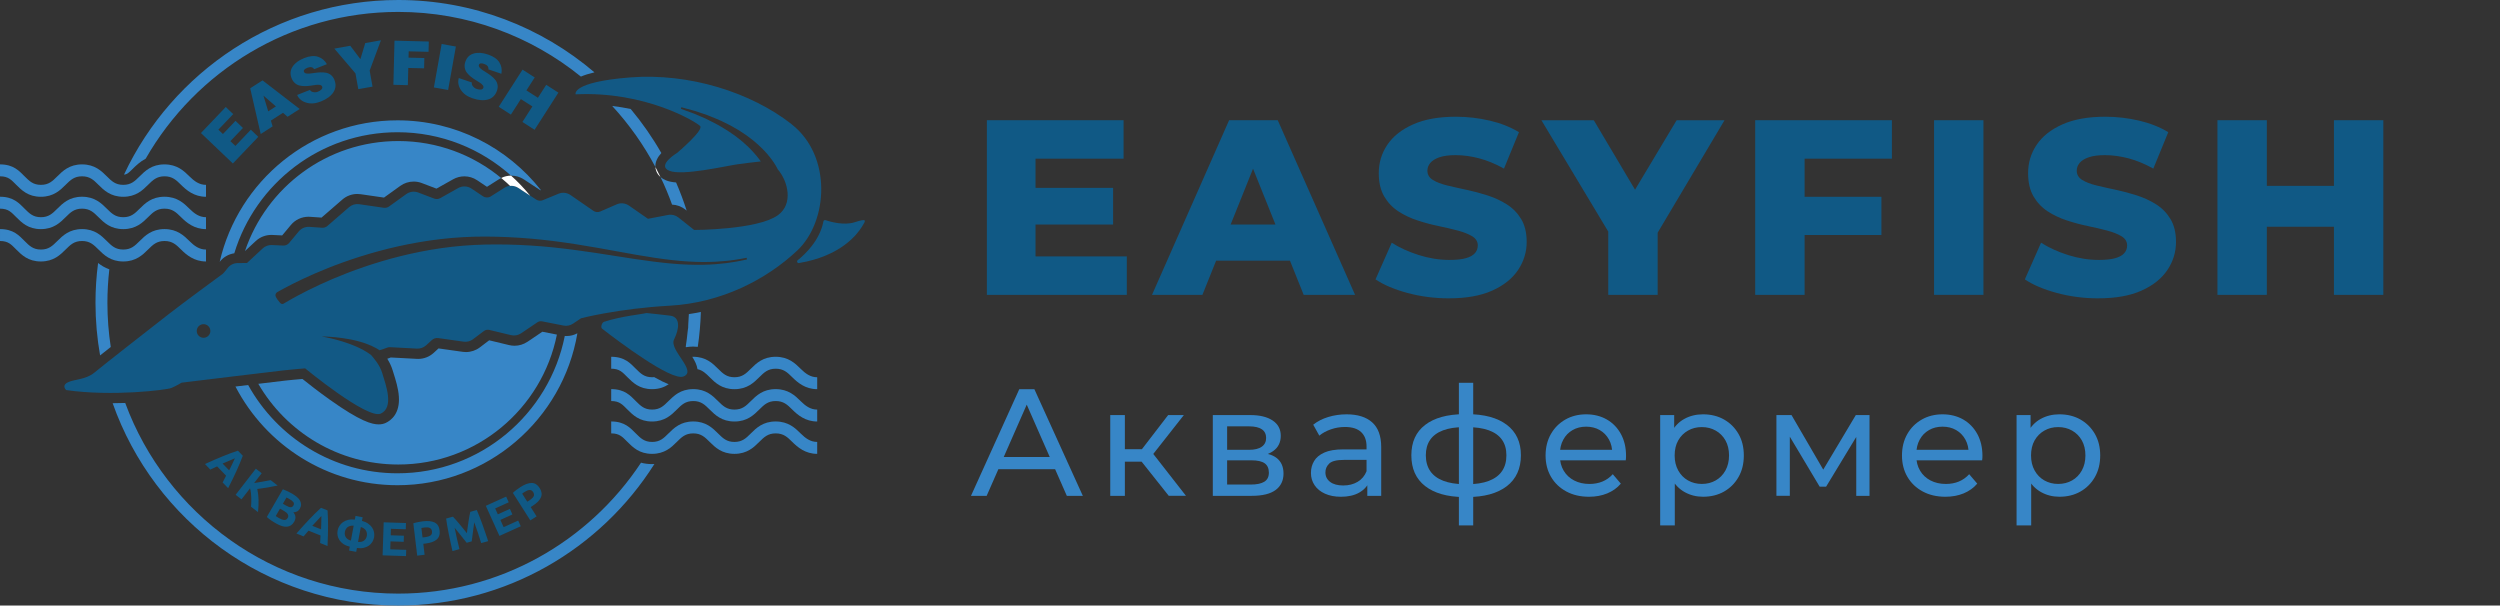 <?xml version="1.0" encoding="UTF-8"?> <svg xmlns="http://www.w3.org/2000/svg" id="_Слой_1" data-name="Слой 1" viewBox="0 0 1468.43 355.67"><rect x="0" y="0" width="1468.43" height="355.67" fill="#333333" stroke="none"/> <defs> <style> .cls-1 { fill: #fff; } .cls-2 { fill: #105985; } .cls-3 { fill: #125985; } .cls-4 { fill: #3786c7; } </style> </defs> <path class="cls-3" d="M468.54,152.85c4.57-3.67,13.02-11.77,15.12-22.8,.11-.56,.67-.91,1.21-.73,2.81,.94,10.84,3.24,17.11,1.22,7.73-2.49,6.7-1.18,4.1,2.93-2.48,3.92-11.99,16.92-36.8,21.03-.95,.16-1.49-1.05-.74-1.66"></path> <g> <path class="cls-4" d="M309.76,200.77c-2.23,1.51-4.84,2.31-7.53,2.31-1.06,0-2.12-.13-3.15-.37l-11.74-2.83-5.53,4.19c-2.32,1.76-5.2,2.72-8.11,2.72-.63,0-1.26-.04-1.88-.13l-14.24-2.01-2.88,2.64c-2.48,2.27-5.71,3.52-9.07,3.52-.24,0-.48,0-.71-.02l-15.38-.82c-.64,.26-1.34,.5-2.07,.75,1.19,1.89,2.35,4.15,3.15,6.76,.15,.5,.32,1.03,.49,1.58,1.27,4.02,2.85,9.03,3.17,13.93,.66,9.93-4.54,13.91-7.69,15.4-1.24,.59-2.65,.88-4.17,.88-3.88,0-10.66-1.65-28.76-14.54-6.88-4.9-13.02-9.74-16.01-12.14-2.83,.24-7.51,.65-10.21,.97-2.69,.32-8.61,1.03-15.73,1.88,16.44,28.34,47.11,47.4,82.23,47.4,46.07,0,84.48-32.8,93.16-76.31l-8.55-1.68-8.77,5.93Z"></path> <path class="cls-4" d="M159.35,137.98c.22,0,.43,0,.65,.02l5.74,.28,5.11-6.13c2.56-3.07,6.32-4.84,10.32-4.84,.31,0,.62,.01,.92,.03l6.77,.47,12.21-10.59c2.44-2.12,5.57-3.29,8.81-3.29,.64,0,1.29,.05,1.93,.14l13.74,1.99,9.57-6.88c2.3-1.65,5.01-2.53,7.85-2.53,1.64,0,3.24,.29,4.77,.87l8.63,3.28,9.8-5.5c2.01-1.13,4.28-1.72,6.58-1.72,2.67,0,5.26,.79,7.48,2.27l5.81,3.89,7.09-4.49c.41-.26,.82-.48,1.25-.69-16.43-13.56-37.49-21.71-60.45-21.71-41.84,0-77.36,27.05-90.03,64.61l6.31-5.87c2.5-2.32,5.74-3.6,9.15-3.6"></path> <path class="cls-2" d="M314.08,45.49l-4.88,7.61,6.76,4.33,4.88-7.61,7.15,4.59-13.99,21.82-7.15-4.59,5.85-9.12-6.76-4.33-5.85,9.12-7.15-4.59,13.99-21.82,7.15,4.59Zm-19.58-2.16l-7.64-2.58c.23-1.49-.61-2.56-2.52-3.21-1.7-.58-2.72-.4-3.03,.53-.17,.5-.05,1.01,.36,1.53,.41,.52,.99,1.03,1.74,1.54,.75,.51,1.59,1.04,2.51,1.61,.92,.57,1.82,1.2,2.7,1.9,.88,.7,1.64,1.46,2.3,2.26,.65,.8,1.09,1.75,1.3,2.83,.22,1.09,.12,2.23-.29,3.44-.93,2.75-2.68,4.5-5.25,5.24-2.57,.74-5.6,.52-9.1-.67-3.16-1.07-5.47-2.74-6.93-5.01-1.46-2.27-1.85-4.57-1.16-6.89l7.71,2.61c-.23,.68-.04,1.41,.57,2.19,.61,.78,1.34,1.31,2.18,1.59,1.02,.35,1.89,.46,2.6,.35,.71-.11,1.16-.46,1.35-1.02,.17-.5,.05-1.01-.36-1.53-.41-.52-.99-1.03-1.75-1.52-.76-.5-1.6-1.02-2.53-1.58-.93-.55-1.83-1.19-2.7-1.9-.87-.71-1.63-1.48-2.28-2.29-.65-.82-1.08-1.78-1.28-2.9-.2-1.12-.09-2.32,.34-3.59,.85-2.52,2.49-4.13,4.9-4.82,2.41-.69,5.21-.5,8.39,.58,3.23,1.09,5.46,2.65,6.71,4.66,1.24,2.02,1.63,4.24,1.17,6.67Zm-26.73-16l-4.56,25.52-8.36-1.49,4.56-25.52,8.36,1.49Zm-36.06-3.45l20.15,.51-.15,6.05-11.66-.29-.09,3.71,9.29,.23-.15,6.05-9.29-.23-.26,10.11-8.49-.21,.65-25.91Zm-35.32,4.67l9.36-1.67,5.94,7.86,2.85-9.43,9.21-1.65-6.62,17.79,1.68,9.43-8.36,1.49-1.66-9.28-12.4-14.54Zm-4.37,9.14l-7.5,2.96c-.79-1.29-2.12-1.56-4-.82-1.67,.66-2.33,1.45-1.97,2.36,.19,.49,.61,.8,1.26,.94,.65,.13,1.42,.15,2.32,.05,.9-.1,1.89-.23,2.96-.39,1.07-.16,2.17-.26,3.29-.29,1.12-.03,2.19,.05,3.21,.24,1.02,.19,1.96,.63,2.82,1.32s1.53,1.63,2,2.81c1.07,2.7,.86,5.16-.63,7.39-1.48,2.22-3.95,4.01-7.38,5.37-3.1,1.22-5.95,1.44-8.53,.65-2.58-.79-4.36-2.29-5.34-4.51l7.57-2.98c.26,.67,.88,1.1,1.85,1.3,.97,.2,1.87,.14,2.69-.19,1-.4,1.74-.87,2.21-1.41,.47-.55,.59-1.1,.37-1.66-.19-.49-.61-.8-1.26-.94-.65-.13-1.42-.14-2.32-.04-.9,.11-1.88,.25-2.95,.43-1.07,.18-2.16,.27-3.29,.29-1.13,.02-2.2-.07-3.22-.28-1.02-.2-1.97-.67-2.85-1.39-.88-.72-1.56-1.71-2.06-2.96-.98-2.48-.77-4.76,.63-6.85,1.4-2.09,3.66-3.74,6.78-4.98,3.17-1.25,5.88-1.51,8.13-.77,2.25,.74,3.98,2.18,5.19,4.34Zm-45.07,14.18l7.27-4.66,21.81,16.81-7.12,4.57-2.69-2.33-7.12,4.57,1.03,3.4-7,4.49-6.17-26.83Zm10.59,13.52l4.52-2.89-7.32-6.34,2.8,9.24Zm-39.52,12.75l14.58-15.29,4.38,4.17-8.72,9.15,2.68,2.56,7.38-7.74,4.38,4.17-7.38,7.74,2.94,2.81,9.07-9.51,4.38,4.17-14.93,15.66-18.76-17.89Z"></path> <path class="cls-2" d="M308.13,288.95c-.27,.17-.53,.35-.78,.53-.25,.18-.46,.34-.64,.48l3,4.73,1.16-.74c1.28-.81,2.13-1.59,2.55-2.35,.43-.76,.34-1.61-.26-2.55-.29-.46-.61-.78-.97-.98-.36-.19-.74-.28-1.17-.27-.42,.01-.88,.13-1.36,.34-.49,.21-1,.48-1.53,.82m-2.23-2.99c2.44-1.55,4.59-2.31,6.44-2.29,1.85,.03,3.4,1.02,4.64,2.97,1.25,1.97,1.49,3.81,.73,5.53-.77,1.72-2.38,3.35-4.84,4.92l-1.16,.74,3.48,5.48-3.69,2.34-10.26-16.14c.7-.67,1.48-1.32,2.34-1.95,.86-.63,1.63-1.17,2.3-1.6Zm-12.54,28.81l-8-17.68,11.94-5.4,1.51,3.34-7.96,3.6,1.57,3.47,7.07-3.2,1.48,3.27-7.07,3.2,1.93,4.26,8.55-3.87,1.51,3.34-12.53,5.67Zm-27.32-11.29c.49,.5,1.07,1.13,1.74,1.88,.67,.75,1.37,1.57,2.11,2.46,.75,.89,1.49,1.8,2.24,2.73,.75,.93,1.45,1.81,2.11,2.64,.13-1.05,.28-2.16,.44-3.35,.15-1.19,.32-2.35,.5-3.5,.17-1.14,.35-2.21,.53-3.2,.18-.99,.35-1.83,.51-2.51l3.83-1.07c.53,1.19,1.08,2.53,1.66,4.03,.58,1.49,1.16,3.06,1.74,4.69,.58,1.63,1.15,3.27,1.72,4.91,.57,1.64,1.09,3.19,1.57,4.65l-4.1,1.14c-.56-1.8-1.19-3.76-1.87-5.87-.69-2.11-1.42-4.23-2.21-6.36-.11,.85-.24,1.78-.38,2.81-.14,1.03-.27,2.05-.41,3.08-.13,1.02-.26,2.01-.38,2.94-.13,.94-.24,1.74-.32,2.4l-2.94,.82c-.42-.52-.92-1.15-1.52-1.89-.59-.74-1.21-1.51-1.85-2.32-.65-.81-1.29-1.62-1.95-2.42-.65-.81-1.25-1.54-1.78-2.21,.43,2.23,.9,4.42,1.4,6.59,.51,2.16,.99,4.16,1.44,5.99l-4.1,1.14c-.34-1.49-.69-3.09-1.06-4.79-.37-1.7-.73-3.4-1.07-5.09-.35-1.7-.66-3.33-.94-4.91-.28-1.58-.5-3.01-.66-4.31l4.02-1.12Zm-16.81,6.36c-.32,.04-.62,.08-.93,.14s-.57,.11-.79,.15l.67,5.56,1.36-.16c1.5-.18,2.61-.52,3.32-1.02,.71-.5,1-1.3,.87-2.42-.06-.54-.22-.97-.45-1.3-.24-.33-.55-.58-.94-.75s-.85-.27-1.37-.29c-.53-.02-1.11,0-1.74,.08Zm-.72-3.66c2.87-.35,5.14-.1,6.8,.72,1.66,.83,2.63,2.39,2.9,4.69,.28,2.32-.3,4.08-1.73,5.3-1.43,1.22-3.6,2-6.49,2.34l-1.36,.16,.77,6.45-4.34,.52-2.28-18.99c.92-.3,1.91-.55,2.96-.75,1.05-.2,1.97-.35,2.77-.44Zm-23.78,19.99l.63-19.39,13.1,.42-.12,3.67-8.73-.28-.12,3.81,7.75,.25-.12,3.58-7.75-.25-.15,4.67,9.38,.3-.12,3.67-13.74-.44Zm-16.99-17.41c-.75-.06-1.42-.02-2.02,.14-.6,.15-1.11,.4-1.54,.72-.43,.33-.78,.73-1.05,1.2-.27,.47-.46,.99-.56,1.56-.11,.57-.11,1.12-.02,1.66,.09,.54,.28,1.03,.56,1.49,.29,.45,.68,.85,1.17,1.19,.5,.34,1.11,.6,1.83,.8l1.63-8.75Zm1.47,15.37l-4.18-.78,.42-2.26c-1.45-.35-2.68-.85-3.68-1.51-1-.66-1.78-1.42-2.35-2.28-.57-.86-.95-1.77-1.13-2.74-.18-.97-.18-1.95,0-2.92,.18-.95,.53-1.86,1.05-2.71,.52-.85,1.2-1.59,2.05-2.2,.85-.61,1.85-1.07,3.03-1.36,1.18-.29,2.51-.36,4-.2l.4-2.15,4.18,.78-.4,2.15c1.45,.38,2.67,.92,3.66,1.62,.99,.7,1.77,1.48,2.34,2.36,.57,.87,.94,1.8,1.12,2.79,.18,.98,.18,1.95,0,2.9-.18,.97-.53,1.88-1.05,2.72-.52,.84-1.2,1.56-2.04,2.16-.84,.59-1.85,1.02-3.01,1.28-1.17,.26-2.49,.29-3.97,.09l-.42,2.26Zm1.09-5.84c.74,.08,1.41,.05,2-.08,.59-.14,1.09-.37,1.52-.69,.43-.32,.78-.71,1.06-1.18,.28-.47,.47-.99,.57-1.56,.11-.57,.12-1.12,.04-1.66-.08-.54-.26-1.04-.55-1.5-.28-.46-.68-.87-1.18-1.23s-1.11-.64-1.83-.85l-1.63,8.75Zm-21.55-15.22c-.2,.22-.47,.53-.83,.91-.35,.38-.76,.82-1.22,1.32-.46,.5-.97,1.05-1.53,1.65-.56,.59-1.14,1.23-1.74,1.89l5.15,2.07c.04-.89,.07-1.75,.1-2.56,.03-.81,.04-1.56,.05-2.25,0-.68,.01-1.28,.02-1.8,0-.52,0-.93,0-1.23Zm-.73,15.88c.05-.71,.09-1.44,.13-2.19,.04-.75,.07-1.5,.1-2.25l-7.03-2.83c-.49,.57-.98,1.13-1.48,1.7-.49,.57-.96,1.12-1.41,1.67l-4.21-1.69c1.46-1.67,2.82-3.2,4.09-4.6,1.27-1.4,2.49-2.71,3.66-3.93,1.17-1.22,2.29-2.37,3.39-3.45,1.09-1.08,2.19-2.12,3.3-3.12l3.84,1.54c.09,1.49,.16,3,.21,4.54,.05,1.54,.07,3.15,.07,4.84,0,1.69-.03,3.48-.08,5.37-.05,1.89-.13,3.94-.23,6.15l-4.34-1.75Zm-21.88-23.09l1.84,1.07c1.16,.67,2.08,1,2.76,1,.67,0,1.2-.34,1.59-1.01,.39-.68,.41-1.3,.05-1.88-.36-.57-1.04-1.15-2.04-1.73-.32-.19-.67-.38-1.05-.59-.38-.21-.72-.38-1.03-.51l-2.12,3.66Zm-1.67,2.88l-2.51,4.34c.26,.19,.54,.39,.85,.59,.31,.2,.66,.42,1.05,.64,1.13,.65,2.14,1.02,3.02,1.1,.88,.08,1.58-.32,2.08-1.19,.45-.78,.48-1.5,.09-2.16-.39-.67-1.13-1.31-2.21-1.94l-2.38-1.37Zm-2.44,8.65c-.92-.53-1.82-1.09-2.7-1.68-.88-.58-1.75-1.27-2.62-2.05l9.42-16.29c.86,.3,1.77,.68,2.73,1.14,.96,.46,1.84,.92,2.63,1.38,1.07,.62,2,1.26,2.81,1.93,.81,.67,1.43,1.38,1.86,2.13,.43,.75,.65,1.53,.67,2.34,.01,.82-.24,1.67-.75,2.56-.78,1.34-2.03,2.03-3.78,2.05,.83,1.02,1.24,1.99,1.23,2.91-.01,.92-.27,1.82-.78,2.69-1.02,1.76-2.43,2.71-4.23,2.86-1.8,.15-3.97-.51-6.5-1.98Zm-14.58-9.76c.08-.74,.13-1.56,.15-2.47,.03-.91,.02-1.84,0-2.81-.03-.97-.11-1.93-.22-2.88-.11-.95-.28-1.84-.49-2.67l-5.03,6.5-3.46-2.67,11.87-15.35,3.45,2.67-4.46,5.77c1.61-.25,3.27-.52,4.97-.83,1.71-.31,3.29-.6,4.74-.88l4.1,3.17c-2.01,.44-3.98,.82-5.93,1.15-1.94,.33-3.95,.62-6.02,.88,.44,1.97,.68,4.11,.74,6.39,.05,2.29-.05,4.69-.31,7.19l-4.11-3.18Zm-9.49-28.45c-.27,.12-.65,.29-1.13,.49-.48,.2-1.03,.43-1.66,.71-.62,.27-1.32,.56-2.07,.88-.76,.31-1.54,.65-2.36,1.01l3.84,4c.4-.79,.78-1.56,1.14-2.29,.36-.73,.68-1.41,.97-2.03,.29-.62,.54-1.16,.76-1.64,.22-.47,.39-.84,.5-1.12Zm-7.19,14.18c.34-.63,.68-1.27,1.01-1.94,.34-.67,.68-1.34,1.02-2.01l-5.25-5.47c-.68,.32-1.36,.63-2.05,.94-.68,.32-1.34,.63-1.97,.94l-3.14-3.27c2.02-.92,3.89-1.76,5.62-2.52,1.73-.75,3.38-1.45,4.95-2.08,1.56-.64,3.06-1.22,4.5-1.76,1.44-.54,2.87-1.03,4.29-1.49l2.87,2.99c-.53,1.39-1.08,2.8-1.67,4.22-.59,1.42-1.23,2.9-1.93,4.44-.69,1.54-1.46,3.16-2.28,4.86-.82,1.7-1.74,3.54-2.74,5.52l-3.24-3.37Z"></path> <path class="cls-4" d="M480,266.58c-7,0-11.52-3.9-14.67-7.03-2.81-2.79-5.08-4.99-9.69-4.99s-6.85,2.2-9.66,4.99c-3.15,3.13-7.09,7.03-14.58,7.03s-11.42-3.9-14.57-7.03c-2.81-2.79-5.03-4.99-9.64-4.99s-6.83,2.2-9.63,4.99c-3.15,3.13-7.07,7.03-14.57,7.03s-11.31-3.9-14.46-7.03c-2.81-2.79-4.53-4.99-9.53-4.99v-7c8,0,11.31,3.9,14.46,7.03,2.81,2.79,4.97,4.99,9.58,4.99s6.8-2.2,9.61-4.99c3.15-3.13,7.06-7.03,14.55-7.03s11.41,3.9,14.56,7.03c2.81,2.79,5.02,4.99,9.63,4.99s6.83-2.2,9.63-4.99c3.15-3.13,7.07-7.03,14.57-7.03s11.52,3.9,14.67,7.03c2.81,2.79,5.74,4.99,9.74,4.99v7Z"></path> <path class="cls-4" d="M480,247.58c-7,0-11.52-3.9-14.67-7.03-2.81-2.79-5.08-4.99-9.69-4.99s-6.85,2.2-9.66,4.99c-3.15,3.13-7.09,7.03-14.58,7.03s-11.42-3.9-14.57-7.03c-2.81-2.79-5.03-4.99-9.64-4.99s-6.83,2.2-9.63,4.99c-3.15,3.13-7.07,7.03-14.57,7.03s-11.31-3.9-14.46-7.03c-2.81-2.79-4.53-4.99-9.53-4.99v-7c8,0,11.31,3.9,14.46,7.03,2.81,2.79,4.97,4.99,9.58,4.99s6.8-2.2,9.61-4.99c3.15-3.13,7.06-7.03,14.55-7.03s11.41,3.9,14.56,7.03c2.81,2.79,5.02,4.99,9.63,4.99s6.83-2.2,9.63-4.99c3.15-3.13,7.07-7.03,14.57-7.03s11.52,3.9,14.67,7.03c2.81,2.79,5.74,4.99,9.74,4.99v7Z"></path> <path class="cls-4" d="M403.33,123.7c-1.81-5.64-3.89-11.15-6.22-16.53-2.38-.18-4.32-.59-5.94-1.25-1.34-.55-2.38-1.22-3.2-1.93,2.53,5.25,4.79,10.66,6.78,16.19,2.82,.12,5.57,1.13,7.79,2.89l.8,.64Z"></path> <path class="cls-4" d="M388.45,89.89c-5.23-9.16-11.26-17.82-17.99-25.87-3.45-.72-7.08-1.33-10.88-1.79,9.92,10.78,18.47,22.82,25.39,35.87-.2-3.12,1.37-5.91,3.48-8.21"></path> <path class="cls-1" d="M384.97,98.21c.09,1.19,.59,3.69,2.98,5.77-.95-1.98-1.96-3.94-2.98-5.88,0,.04,0,.07,0,.11"></path> <path class="cls-4" d="M331.74,197.33c-9.1,45.93-49.69,80.67-98.26,80.67-37.72,0-70.64-20.96-87.72-51.85-2.44,.29-4.95,.59-7.46,.89,17.86,34.4,53.82,57.96,95.18,57.96,52.98,0,97.1-38.65,105.66-89.24-1.96,1.06-4.13,1.62-6.37,1.62-.34,0-.69-.02-1.03-.05"></path> <path class="cls-3" d="M354.82,189.01c-1.28,.42-2.22,3.23-1.15,4.06,9.59,7.42,40.49,30.71,47.69,28.09,8.55-3.11-8.55-15.55-5.44-21.77,3.11-6.22,3.89-13.22-2.33-13.99-5.5-.69-12.21-1.37-13.69-1.52-.2-.02-.39,0-.59,.05-2.19,.64-14.31,1.75-24.48,5.08"></path> <path class="cls-3" d="M464.94,72.9c-23.89-18.65-60.11-30.17-94.87-27.42-34.77,2.75-31.97,9.93-31.97,9.93,40.98-2.01,70.81,16.18,73.13,18.61,2.32,2.43-13.42,15.71-13.42,15.71,0,0-12.33,7.43-4.7,10.57,7.64,3.14,32.99-2.79,40.13-3.81,4.63-.66,10.24-1.3,13.63-1.67-.18-.26-.36-.53-.57-.79-.46-.6-.93-1.23-1.43-1.88-.5-.65-1.08-1.27-1.64-1.93-1.1-1.36-2.47-2.62-3.79-4.01-.69-.67-1.44-1.3-2.18-1.97-.75-.65-1.46-1.36-2.29-1.96-1.62-1.23-3.19-2.6-4.94-3.71-1.72-1.16-3.41-2.39-5.21-3.38-1.78-1.02-3.48-2.14-5.26-2.97-1.76-.88-3.44-1.78-5.07-2.54-1.66-.72-3.23-1.4-4.68-2.02-.73-.31-1.42-.61-2.09-.89-.68-.25-1.32-.48-1.92-.7-1.21-.44-2.26-.82-3.13-1.14-1.74-.63-2.73-.99-2.73-.99l.28-.96s1.03,.28,2.82,.77c.9,.25,1.99,.55,3.25,.89,.63,.17,1.3,.35,2,.55,.69,.23,1.42,.47,2.18,.73,1.52,.52,3.17,1.07,4.91,1.66,1.72,.64,3.51,1.42,5.38,2.17,1.89,.71,3.73,1.7,5.65,2.61,1.94,.88,3.79,1.99,5.68,3.06,1.92,1.01,3.67,2.31,5.48,3.46,.91,.56,1.73,1.25,2.58,1.88,.84,.64,1.69,1.25,2.48,1.9,1.54,1.36,3.11,2.6,4.43,3.97,.67,.67,1.36,1.3,1.96,1.96,.6,.67,1.18,1.32,1.74,1.94,.57,.61,1.04,1.27,1.53,1.87,.48,.6,.93,1.17,1.32,1.75,.39,.57,.78,1.09,1.11,1.6,.32,.52,.62,.99,.88,1.42,.27,.42,.48,.85,.67,1.2,.1,.18,.19,.34,.27,.49,.08,.17,.16,.33,.23,.47,0,.02,.02,.03,.02,.05,6.29,7.33,9.21,20.55,.09,27.05-12.07,8.62-49.14,8.64-49.14,8.64l-9.27-7.35c-1.7-1.35-3.9-1.89-6.02-1.48l-11.84,2.27-11.19-7.77c-2.12-1.47-4.84-1.74-7.2-.71l-9.63,4.18c-1.34,.58-2.87,.43-4.07-.4l-13.43-9.27c-2.07-1.43-4.73-1.72-7.07-.75l-9.18,3.79c-1.29,.53-2.76,.39-3.92-.38l-10.48-6.9c-2.44-1.61-5.6-1.64-8.07-.07l-8.07,5.11c-1.41,.89-3.21,.87-4.6-.06l-6.77-4.53c-2.33-1.56-5.34-1.68-7.79-.3l-10.53,5.91c-1.09,.61-2.39,.71-3.56,.27l-9.41-3.57c-2.33-.88-4.96-.54-6.99,.92l-10.15,7.3c-.89,.64-1.99,.91-3.07,.75l-14.46-2.1c-2.14-.31-4.31,.33-5.94,1.74l-12.76,11.07c-.84,.73-1.94,1.1-3.05,1.02l-7.5-.52c-2.38-.16-4.7,.83-6.23,2.66l-5.68,6.82c-.85,1.01-2.12,1.58-3.44,1.51l-6.63-.32c-2-.1-3.96,.62-5.43,1.98l-9.23,8.57-5.52,.05c-2.29,.02-4.43,1.1-5.82,2.91-1.15,1.49-2.45,3.09-3.05,3.52-1.21,.86-23.54,17.25-32,23.88-8.46,6.63-38.06,29.67-43.21,34-5.14,4.33-12.25,3.87-15.86,5.86-3.61,1.99-.7,4.43-.7,4.43,27.2,3.9,59.03-.11,61.73-1.23,2.7-1.12,6.01-3.12,6.01-3.12,5.65-.76,55.62-6.71,59.79-7.21,4.16-.5,12.78-1.19,12.78-1.19,0,0,36.67,30.22,44.47,26.55,7.8-3.68,3.05-16.54,.85-23.71-1.61-5.24-5.13-8.85-6.46-10.58-.61-.44-1.23-.93-1.95-1.41-.84-.5-1.7-1.08-2.66-1.59-.97-.48-1.94-1.06-3.01-1.51-1.05-.47-2.12-.98-3.23-1.39l-1.65-.65c-.56-.2-1.12-.39-1.67-.59-1.1-.4-2.21-.73-3.28-1.07-2.15-.65-4.18-1.18-5.94-1.6-3.51-.83-5.9-1.21-5.9-1.21,0,0,2.42,0,6.05,.28,1.82,.15,3.93,.35,6.2,.68,1.13,.17,2.31,.33,3.49,.56,.6,.11,1.19,.22,1.8,.33l1.8,.4c1.21,.24,2.4,.6,3.58,.92,1.19,.3,2.32,.75,3.44,1.11,1.11,.39,2.17,.88,3.18,1.29,1,.46,1.93,.98,2.8,1.42,.66,.36,1.24,.76,1.79,1.13,1.64-.52,3.16-1,4.32-1.48,.61-.25,1.26-.36,1.91-.33l15.73,.84c1.99,.11,3.95-.59,5.42-1.94l3.37-3.08c1.02-.93,2.39-1.36,3.76-1.16l14.89,2.1c1.96,.28,3.95-.24,5.53-1.43l6.32-4.78c.93-.71,2.14-.96,3.28-.68l12.7,3.06c2.03,.49,4.18,.1,5.91-1.07l9.59-6.48c.8-.54,1.79-.74,2.74-.56l12.61,2.48c1.94,.38,3.95-.03,5.59-1.13l4.67-3.15s21.79-5.72,52.08-7.39c30.29-1.67,56.71-15.29,74.91-32.37,18.2-17.08,20.57-55.58-3.31-74.23M119.47,198.41c-2.21-.05-3.96-1.88-3.91-4.09,.05-2.21,1.88-3.96,4.09-3.91,2.21,.05,3.96,1.88,3.91,4.09-.05,2.21-1.88,3.96-4.09,3.91Zm316.15-45.34c-1.02,.23-2.28,.45-3.77,.7-1.48,.28-3.21,.51-5.13,.77-3.86,.47-8.57,.91-13.99,.99-5.42,.09-11.54-.11-18.17-.71-6.64-.58-13.79-1.51-21.32-2.63-7.51-1.17-15.43-2.4-23.62-3.67-8.18-1.23-16.64-2.38-25.26-3.26-8.62-.86-17.39-1.43-26.17-1.61-4.39-.1-8.73-.09-13.16,0-2.16,.03-4.34,.16-6.5,.24-2.16,.1-4.32,.29-6.46,.43-8.58,.7-16.97,1.92-25.01,3.51-16.09,3.17-30.73,7.78-42.95,12.48-12.23,4.71-22.05,9.52-28.76,13.09-3.36,1.79-5.94,3.28-7.68,4.31l-1.03,.62c-.64,.39-1.47,.27-1.98-.29-1.02-1.12-2.15-2.58-2.71-3.84-.42-.95-.04-2.06,.86-2.58,.3-.17,.63-.36,1-.58,1.86-1.04,4.58-2.52,8.09-4.29,7.03-3.53,17.22-8.22,29.86-12.74,12.63-4.52,27.73-8.88,44.27-11.72,8.26-1.42,16.88-2.47,25.67-2.97,2.2-.09,4.4-.23,6.62-.28,2.22-.02,4.43-.1,6.68-.08,4.38,.02,8.88,.11,13.32,.32,8.9,.4,17.77,1.19,26.45,2.26,8.68,1.09,17.17,2.45,25.35,3.88,8.16,1.47,16.05,2.89,23.53,4.23,7.47,1.3,14.55,2.39,21.11,3.12,6.56,.74,12.6,1.09,17.96,1.13,5.36,.04,10.03-.28,13.85-.65,1.91-.21,3.62-.39,5.1-.64,1.48-.22,2.74-.4,3.75-.61,2.03-.38,3.11-.58,3.11-.58l.21,.98s-1.09,.23-3.12,.66Z"></path> <path class="cls-4" d="M121,153.58c-7,0-11.52-3.9-14.67-7.03-2.81-2.79-5.08-4.99-9.69-4.99s-6.85,2.2-9.66,4.99c-3.15,3.13-7.09,7.03-14.58,7.03s-11.42-3.9-14.57-7.03c-2.81-2.79-5.03-4.99-9.64-4.99s-6.83,2.2-9.63,4.99c-3.15,3.13-7.07,7.03-14.57,7.03s-11.31-3.9-14.46-7.03c-2.81-2.79-4.53-4.99-9.53-4.99v-7c8,0,11.31,3.9,14.46,7.03,2.81,2.79,4.97,4.99,9.58,4.99s6.8-2.2,9.61-4.99c3.15-3.13,7.06-7.03,14.55-7.03s11.41,3.9,14.56,7.03c2.81,2.79,5.02,4.99,9.63,4.99s6.82-2.2,9.63-4.99c3.15-3.13,7.07-7.03,14.57-7.03s11.52,3.9,14.67,7.03c2.81,2.79,5.74,4.99,9.74,4.99v7Z"></path> <path class="cls-4" d="M121,134.58c-7,0-11.52-3.9-14.67-7.03-2.81-2.79-5.08-4.99-9.69-4.99s-6.85,2.2-9.66,4.99c-3.15,3.13-7.09,7.03-14.58,7.03s-11.42-3.9-14.57-7.03c-2.81-2.79-5.03-4.99-9.64-4.99s-6.83,2.2-9.63,4.99c-3.15,3.13-7.07,7.03-14.57,7.03s-11.31-3.9-14.46-7.03c-2.81-2.79-4.53-4.99-9.53-4.99v-7c8,0,11.31,3.9,14.46,7.03,2.81,2.79,4.97,4.99,9.58,4.99s6.8-2.2,9.61-4.99c3.15-3.13,7.06-7.03,14.55-7.03s11.41,3.9,14.56,7.03c2.81,2.79,5.02,4.99,9.63,4.99s6.82-2.2,9.63-4.99c3.15-3.13,7.07-7.03,14.57-7.03s11.52,3.9,14.67,7.03c2.81,2.79,5.74,4.99,9.74,4.99v7Z"></path> <path class="cls-4" d="M121,115.58c-7,0-11.52-3.9-14.67-7.03-2.81-2.79-5.08-4.99-9.69-4.99s-6.85,2.2-9.66,4.99c-3.15,3.13-7.09,7.03-14.58,7.03s-11.42-3.9-14.57-7.03c-2.81-2.79-5.03-4.99-9.64-4.99s-6.83,2.2-9.63,4.99c-3.15,3.13-7.07,7.03-14.57,7.03s-11.31-3.9-14.46-7.03c-2.81-2.79-4.53-4.99-9.53-4.99v-7c8,0,11.31,3.9,14.46,7.03,2.81,2.79,4.97,4.99,9.58,4.99s6.8-2.2,9.61-4.99c3.15-3.13,7.06-7.03,14.55-7.03s11.41,3.9,14.56,7.03c2.81,2.79,5.02,4.99,9.63,4.99s6.82-2.2,9.63-4.99c3.15-3.13,7.07-7.03,14.57-7.03s11.52,3.9,14.67,7.03c2.81,2.79,5.74,4.99,9.74,4.99v7Z"></path> <path class="cls-4" d="M56.09,177.83c0,10.55,.93,20.88,2.7,30.93,1.87-1.49,4-3.16,6.27-4.95-1.3-8.47-1.97-17.15-1.97-25.98,0-6.63,.39-13.18,1.13-19.62-2.65-.96-4.8-2.31-6.6-3.73-1.01,7.64-1.53,15.43-1.53,23.34"></path> <path class="cls-4" d="M233.93,0C162.76,0,101.23,42.03,72.83,102.56c1.64-.08,2.41-.7,4.96-3.23,1.91-1.9,4.36-4.31,7.78-6.13C115.04,41.75,170.5,7,233.93,7c40.6,0,77.92,14.24,107.27,37.98,2.06-.87,4.66-1.71,7.96-2.49C318.09,16.01,277.85,0,233.93,0"></path> <path class="cls-4" d="M137.62,148.76c12.49-41.1,50.73-71.09,95.86-71.09,25.59,0,48.96,9.65,66.68,25.49,.05,0,.1,0,.15,0,2.63,0,5.19,.77,7.39,2.21l9.7,6.38,.29-.12c-19.64-24.92-50.09-40.95-84.21-40.95-50.82,0-93.49,35.56-104.44,83.1,2.15-2.75,5.2-4.51,8.58-5.01"></path> <path class="cls-1" d="M299.61,109.2c.24-.02,.47-.05,.71-.05,1.43,0,2.85,.41,4.09,1.22l7.01,4.61c-3.43-4.24-7.19-8.2-11.25-11.83-2.02,.02-3.99,.5-5.79,1.39,1.8,1.49,3.55,3.04,5.23,4.66"></path> <path class="cls-4" d="M470.26,216.59c-3.15-3.13-7.18-7.03-14.67-7.03s-11.42,3.9-14.57,7.03c-2.81,2.79-5.03,4.99-9.63,4.99s-6.82-2.2-9.63-4.99c-3.15-3.13-7.07-7.03-14.56-7.03-.2,0-.39,.01-.58,.02,1.48,2.36,2.72,4.77,3.07,7.26,3.01,.66,4.9,2.49,7.14,4.72,3.15,3.13,7.08,7.03,14.57,7.03s11.43-3.9,14.58-7.03c2.81-2.79,5.05-4.99,9.66-4.99s6.88,2.2,9.69,4.99c3.15,3.13,7.67,7.03,14.67,7.03v-7c-4,0-6.93-2.2-9.74-4.99"></path> <path class="cls-4" d="M383.04,221.58c-4.61,0-6.77-2.2-9.58-4.99-3.15-3.13-6.46-7.03-14.46-7.03v7c5,0,6.72,2.2,9.53,4.99,3.15,3.13,6.97,7.03,14.46,7.03,4.23,0,7.32-1.24,9.77-2.88-2.24-.88-5-2.21-8.51-4.19-.39,.04-.78,.08-1.21,.08"></path> <path class="cls-4" d="M409.86,203.71c.99-6.71,1.61-13.55,1.81-20.48-2.34,.49-4.69,.91-7.05,1.26-.08,2.03-.21,4.04-.35,6.05,.04,1.33-.09,2.67-.34,3.95-.3,3.08-.68,6.14-1.14,9.18,.05,.08,.1,.17,.16,.26,1.32-.22,2.72-.36,4.24-.36,.94,0,1.81,.06,2.67,.15"></path> <path class="cls-4" d="M376.53,271.76c-30.59,46.3-83.08,76.91-142.6,76.91-73.52,0-136.35-46.69-160.38-111.98-2.41,.08-4.88,.13-7.38,.14,24.39,69.15,90.38,118.84,167.76,118.84,63.27,0,118.91-33.22,150.44-83.12-.45,.02-.9,.05-1.38,.05-2.41,0-4.55-.31-6.46-.83"></path> </g> <g> <path class="cls-2" d="M608.23,150.62h53.63v22.56h-82.2V70.62h80.3v22.56h-51.72v57.44Zm-2.05-40.29h47.62v21.54h-47.62v-21.54Z"></path> <path class="cls-2" d="M676.66,173.19l45.28-102.57h28.57l45.42,102.57h-30.18l-35.46-88.35h11.43l-35.46,88.35h-29.6Zm24.76-20.07l7.47-21.25h50.11l7.47,21.25h-65.06Z"></path> <path class="cls-2" d="M851.17,175.24c-8.5,0-16.63-1.05-24.4-3.15-7.77-2.1-14.04-4.76-18.83-7.99l9.52-21.54c4.59,2.93,9.89,5.35,15.9,7.25s11.99,2.86,17.95,2.86c4.1,0,7.35-.34,9.74-1.03,2.39-.68,4.15-1.66,5.27-2.93,1.12-1.27,1.69-2.78,1.69-4.54,0-2.25-1.08-4.03-3.22-5.35-2.15-1.32-4.96-2.44-8.42-3.37-3.47-.93-7.23-1.81-11.28-2.64-4.05-.83-8.18-1.93-12.38-3.3-4.2-1.37-8.01-3.17-11.43-5.42-3.42-2.25-6.18-5.18-8.28-8.79-2.1-3.61-3.15-8.15-3.15-13.63,0-6.06,1.66-11.58,4.98-16.56,3.32-4.98,8.35-8.99,15.09-12.01,6.74-3.03,15.14-4.54,25.2-4.54,6.74,0,13.36,.76,19.85,2.27,6.5,1.52,12.23,3.79,17.22,6.81l-8.79,21.39c-4.89-2.73-9.72-4.74-14.51-6.01-4.79-1.27-9.43-1.9-13.92-1.9-4.01,0-7.23,.44-9.67,1.32-2.44,.88-4.2,2-5.27,3.37-1.08,1.37-1.61,2.83-1.61,4.4,0,2.34,1.07,4.18,3.22,5.49,2.15,1.32,4.93,2.39,8.35,3.22,3.42,.83,7.2,1.69,11.36,2.56,4.15,.88,8.28,1.98,12.38,3.3,4.1,1.32,7.89,3.08,11.36,5.27,3.47,2.2,6.28,5.08,8.42,8.65,2.15,3.57,3.22,8.04,3.22,13.41,0,5.96-1.69,11.45-5.06,16.48-3.37,5.03-8.42,9.06-15.17,12.09-6.74,3.03-15.19,4.54-25.35,4.54Z"></path> <path class="cls-2" d="M944.65,173.19v-43.37l6.74,17.44-46.01-76.63h30.77l32.97,55.53h-17.58l33.26-55.53h28.13l-45.57,76.63,6.3-17.44v43.37h-29.01Z"></path> <path class="cls-2" d="M1059.96,173.19h-29.01V70.62h80.3v22.56h-51.28v80Zm-2.2-57.58h47.33v22.42h-47.33v-22.42Z"></path> <path class="cls-2" d="M1136.01,173.19V70.62h29.01v102.57h-29.01Z"></path> <path class="cls-2" d="M1232.57,175.24c-8.5,0-16.63-1.05-24.4-3.15-7.77-2.1-14.04-4.76-18.83-7.99l9.52-21.54c4.59,2.93,9.89,5.35,15.9,7.25s11.99,2.86,17.95,2.86c4.1,0,7.35-.34,9.74-1.03,2.39-.68,4.15-1.66,5.27-2.93,1.12-1.27,1.69-2.78,1.69-4.54,0-2.25-1.08-4.03-3.22-5.35-2.15-1.32-4.96-2.44-8.42-3.37-3.47-.93-7.23-1.81-11.28-2.64-4.05-.83-8.18-1.93-12.38-3.3-4.2-1.37-8.01-3.17-11.43-5.42-3.42-2.25-6.18-5.18-8.28-8.79-2.1-3.61-3.15-8.15-3.15-13.63,0-6.06,1.66-11.58,4.98-16.56,3.32-4.98,8.35-8.99,15.09-12.01,6.74-3.03,15.14-4.54,25.2-4.54,6.74,0,13.36,.76,19.85,2.27,6.5,1.52,12.23,3.79,17.22,6.81l-8.79,21.39c-4.89-2.73-9.72-4.74-14.51-6.01-4.79-1.27-9.43-1.9-13.92-1.9-4.01,0-7.23,.44-9.67,1.32-2.44,.88-4.2,2-5.27,3.37-1.08,1.37-1.61,2.83-1.61,4.4,0,2.34,1.07,4.18,3.22,5.49,2.15,1.32,4.93,2.39,8.35,3.22,3.42,.83,7.2,1.69,11.36,2.56,4.15,.88,8.28,1.98,12.38,3.3,4.1,1.32,7.89,3.08,11.36,5.27,3.47,2.2,6.28,5.08,8.42,8.65,2.15,3.57,3.22,8.04,3.22,13.41,0,5.96-1.69,11.45-5.06,16.48-3.37,5.03-8.42,9.06-15.17,12.09-6.74,3.03-15.19,4.54-25.35,4.54Z"></path> <path class="cls-2" d="M1331.47,173.19h-29.01V70.62h29.01v102.57Zm41.47-40h-43.67v-24.03h43.67v24.03Zm-2.05-62.57h29.01v102.57h-29.01V70.62Z"></path> </g> <g> <path class="cls-4" d="M570.33,291.24l28.37-62.65h8.86l28.46,62.65h-9.4l-25.33-57.64h3.58l-25.33,57.64h-9.22Zm12.08-15.66l2.42-7.16h35.26l2.6,7.16h-40.28Z"></path> <path class="cls-4" d="M652.13,291.24v-47.44h8.59v47.44h-8.59Zm6-20.05v-7.34h15.66v7.34h-15.66Zm17.81-2.69l-7.97-1.07,18.17-23.63h9.22l-19.42,24.7Zm10.56,22.73l-18.35-23.09,7.07-4.3,21.39,27.39h-10.11Z"></path> <path class="cls-4" d="M712.37,291.24v-47.44h22.02c5.55,0,9.92,1.06,13.11,3.18,3.19,2.12,4.79,5.12,4.79,9s-1.51,6.88-4.52,8.99c-3.01,2.12-7,3.18-11.95,3.18l1.34-2.33c5.67,0,9.87,1.04,12.62,3.13,2.74,2.09,4.12,5.16,4.12,9.22s-1.54,7.33-4.61,9.62c-3.07,2.3-7.77,3.45-14.1,3.45h-22.82Zm8.41-27.03h12.89c3.28,0,5.77-.61,7.47-1.83,1.7-1.22,2.55-2.94,2.55-5.15s-.85-3.97-2.55-5.1c-1.7-1.13-4.19-1.7-7.47-1.7h-12.89v13.78Zm0,20.41h13.78c3.58,0,6.26-.55,8.05-1.66,1.79-1.1,2.69-2.88,2.69-5.33s-.82-4.34-2.46-5.5c-1.64-1.16-4.22-1.75-7.74-1.75h-14.32v14.23Z"></path> <path class="cls-4" d="M787.55,291.78c-3.52,0-6.61-.6-9.26-1.79-2.66-1.19-4.7-2.85-6.13-4.97-1.43-2.12-2.15-4.52-2.15-7.2s.61-4.89,1.83-6.98c1.22-2.09,3.22-3.76,6-5.01s6.52-1.88,11.23-1.88h15.04v6.18h-14.68c-4.3,0-7.19,.72-8.68,2.15-1.49,1.43-2.24,3.16-2.24,5.19,0,2.33,.92,4.19,2.77,5.59,1.85,1.4,4.42,2.1,7.7,2.1s6.04-.72,8.46-2.15c2.42-1.43,4.16-3.52,5.24-6.26l1.7,5.91c-1.13,2.8-3.13,5.03-6,6.67-2.86,1.64-6.48,2.46-10.83,2.46Zm15.57-.54v-10.02l-.45-1.88v-17.09c0-3.64-1.06-6.46-3.18-8.46-2.12-2-5.3-3-9.53-3-2.81,0-5.55,.46-8.23,1.39-2.68,.93-4.95,2.16-6.8,3.71l-3.58-6.44c2.45-1.97,5.38-3.47,8.82-4.52,3.43-1.04,7.03-1.57,10.79-1.57,6.5,0,11.51,1.58,15.04,4.74,3.52,3.16,5.28,8,5.28,14.5v28.64h-8.14Z"></path> <path class="cls-4" d="M861.74,291.96h-2.06c-9.73-.12-17.27-2.28-22.64-6.49-5.37-4.21-8.05-10.22-8.05-18.03s2.7-13.71,8.1-17.86c5.4-4.15,13.02-6.25,22.87-6.31h1.88c9.96,0,17.71,2.09,23.22,6.26,5.52,4.18,8.28,10.14,8.28,17.9s-2.77,13.93-8.32,18.17c-5.55,4.24-13.31,6.35-23.27,6.35Zm-.18-7.52c5.19,0,9.5-.66,12.93-1.97,3.43-1.31,6.01-3.22,7.74-5.73,1.73-2.51,2.59-5.61,2.59-9.31s-.87-6.68-2.59-9.13c-1.73-2.45-4.31-4.3-7.74-5.55-3.43-1.25-7.74-1.88-12.93-1.88h-1.34c-5.07,0-9.29,.64-12.66,1.92-3.37,1.28-5.89,3.15-7.56,5.59-1.67,2.45-2.51,5.46-2.51,9.04s.85,6.71,2.55,9.22c1.7,2.51,4.24,4.42,7.61,5.73,3.37,1.31,7.56,2,12.57,2.06h1.34Zm-4.65,24.17v-83.77h8.41v83.77h-8.41Z"></path> <path class="cls-4" d="M933.34,291.78c-5.07,0-9.53-1.04-13.38-3.13-3.85-2.09-6.83-4.95-8.95-8.59-2.12-3.64-3.18-7.82-3.18-12.53s1.03-8.89,3.09-12.53c2.06-3.64,4.89-6.49,8.5-8.55,3.61-2.06,7.68-3.09,12.22-3.09s8.65,1.02,12.17,3.04c3.52,2.03,6.28,4.88,8.28,8.55,2,3.67,3,7.95,3,12.84,0,.36-.02,.78-.04,1.25-.03,.48-.08,.93-.13,1.34h-40.36v-6.18h35.89l-3.49,2.15c.06-3.04-.57-5.76-1.88-8.14-1.31-2.39-3.12-4.25-5.42-5.59s-4.97-2.01-8.01-2.01-5.64,.67-7.97,2.01-4.15,3.22-5.46,5.64c-1.31,2.42-1.97,5.18-1.97,8.28v1.43c0,3.16,.73,5.98,2.19,8.46,1.46,2.48,3.5,4.4,6.13,5.77,2.62,1.37,5.64,2.06,9.04,2.06,2.8,0,5.35-.48,7.65-1.43,2.3-.95,4.31-2.39,6.04-4.3l4.74,5.55c-2.15,2.51-4.82,4.42-8.01,5.73-3.19,1.31-6.76,1.97-10.7,1.97Z"></path> <path class="cls-4" d="M975.14,308.6v-64.8h8.23v12.8l-.54,11.01,.9,11.01v29.98h-8.59Zm25.15-16.83c-3.94,0-7.53-.91-10.78-2.73-3.25-1.82-5.85-4.52-7.79-8.1-1.94-3.58-2.91-8.05-2.91-13.42s.94-9.84,2.82-13.42c1.88-3.58,4.44-6.26,7.7-8.05,3.25-1.79,6.91-2.69,10.96-2.69,4.65,0,8.77,1.02,12.35,3.04,3.58,2.03,6.41,4.85,8.5,8.46,2.09,3.61,3.13,7.83,3.13,12.66s-1.04,9.07-3.13,12.71c-2.09,3.64-4.92,6.47-8.5,8.5-3.58,2.03-7.7,3.04-12.35,3.04Zm-.72-7.52c3.04,0,5.77-.68,8.19-2.06,2.42-1.37,4.33-3.33,5.73-5.86,1.4-2.54,2.1-5.47,2.1-8.82s-.7-6.34-2.1-8.82c-1.4-2.48-3.31-4.4-5.73-5.77-2.42-1.37-5.15-2.06-8.19-2.06s-5.68,.69-8.1,2.06c-2.42,1.37-4.33,3.3-5.73,5.77-1.4,2.48-2.1,5.42-2.1,8.82s.7,6.28,2.1,8.82c1.4,2.54,3.31,4.49,5.73,5.86,2.42,1.37,5.12,2.06,8.1,2.06Z"></path> <path class="cls-4" d="M1043.42,291.24v-47.44h8.86l20.41,35.08h-3.58l20.94-35.08h8.05v47.44h-7.79v-37.77l1.43,.81-19.15,31.59h-3.76l-19.24-32.22,1.7-.36v37.95h-7.88Z"></path> <path class="cls-4" d="M1142.68,291.78c-5.07,0-9.53-1.04-13.38-3.13-3.85-2.09-6.83-4.95-8.95-8.59-2.12-3.64-3.18-7.82-3.18-12.53s1.03-8.89,3.09-12.53c2.06-3.64,4.89-6.49,8.5-8.55,3.61-2.06,7.68-3.09,12.22-3.09s8.65,1.02,12.17,3.04c3.52,2.03,6.28,4.88,8.28,8.55,2,3.67,3,7.95,3,12.84,0,.36-.02,.78-.04,1.25-.03,.48-.08,.93-.13,1.34h-40.36v-6.18h35.89l-3.49,2.15c.06-3.04-.57-5.76-1.88-8.14-1.31-2.39-3.12-4.25-5.42-5.59s-4.97-2.01-8.01-2.01-5.64,.67-7.97,2.01-4.15,3.22-5.46,5.64c-1.31,2.42-1.97,5.18-1.97,8.28v1.43c0,3.16,.73,5.98,2.19,8.46,1.46,2.48,3.5,4.4,6.13,5.77,2.62,1.37,5.64,2.06,9.04,2.06,2.8,0,5.35-.48,7.65-1.43,2.3-.95,4.31-2.39,6.04-4.3l4.74,5.55c-2.15,2.51-4.82,4.42-8.01,5.73-3.19,1.31-6.76,1.97-10.7,1.97Z"></path> <path class="cls-4" d="M1184.47,308.6v-64.8h8.23v12.8l-.54,11.01,.9,11.01v29.98h-8.59Zm25.15-16.83c-3.94,0-7.53-.91-10.78-2.73-3.25-1.82-5.85-4.52-7.79-8.1-1.94-3.58-2.91-8.05-2.91-13.42s.94-9.84,2.82-13.42c1.88-3.58,4.44-6.26,7.7-8.05,3.25-1.79,6.91-2.69,10.96-2.69,4.65,0,8.77,1.02,12.35,3.04,3.58,2.03,6.41,4.85,8.5,8.46,2.09,3.61,3.13,7.83,3.13,12.66s-1.04,9.07-3.13,12.71c-2.09,3.64-4.92,6.47-8.5,8.5-3.58,2.03-7.7,3.04-12.35,3.04Zm-.72-7.52c3.04,0,5.77-.68,8.19-2.06,2.42-1.37,4.33-3.33,5.73-5.86,1.4-2.54,2.1-5.47,2.1-8.82s-.7-6.34-2.1-8.82c-1.4-2.48-3.31-4.4-5.73-5.77-2.42-1.37-5.15-2.06-8.19-2.06s-5.68,.69-8.1,2.06c-2.42,1.37-4.33,3.3-5.73,5.77-1.4,2.48-2.1,5.42-2.1,8.82s.7,6.28,2.1,8.82c1.4,2.54,3.31,4.49,5.73,5.86,2.42,1.37,5.12,2.06,8.1,2.06Z"></path> </g> </svg> 